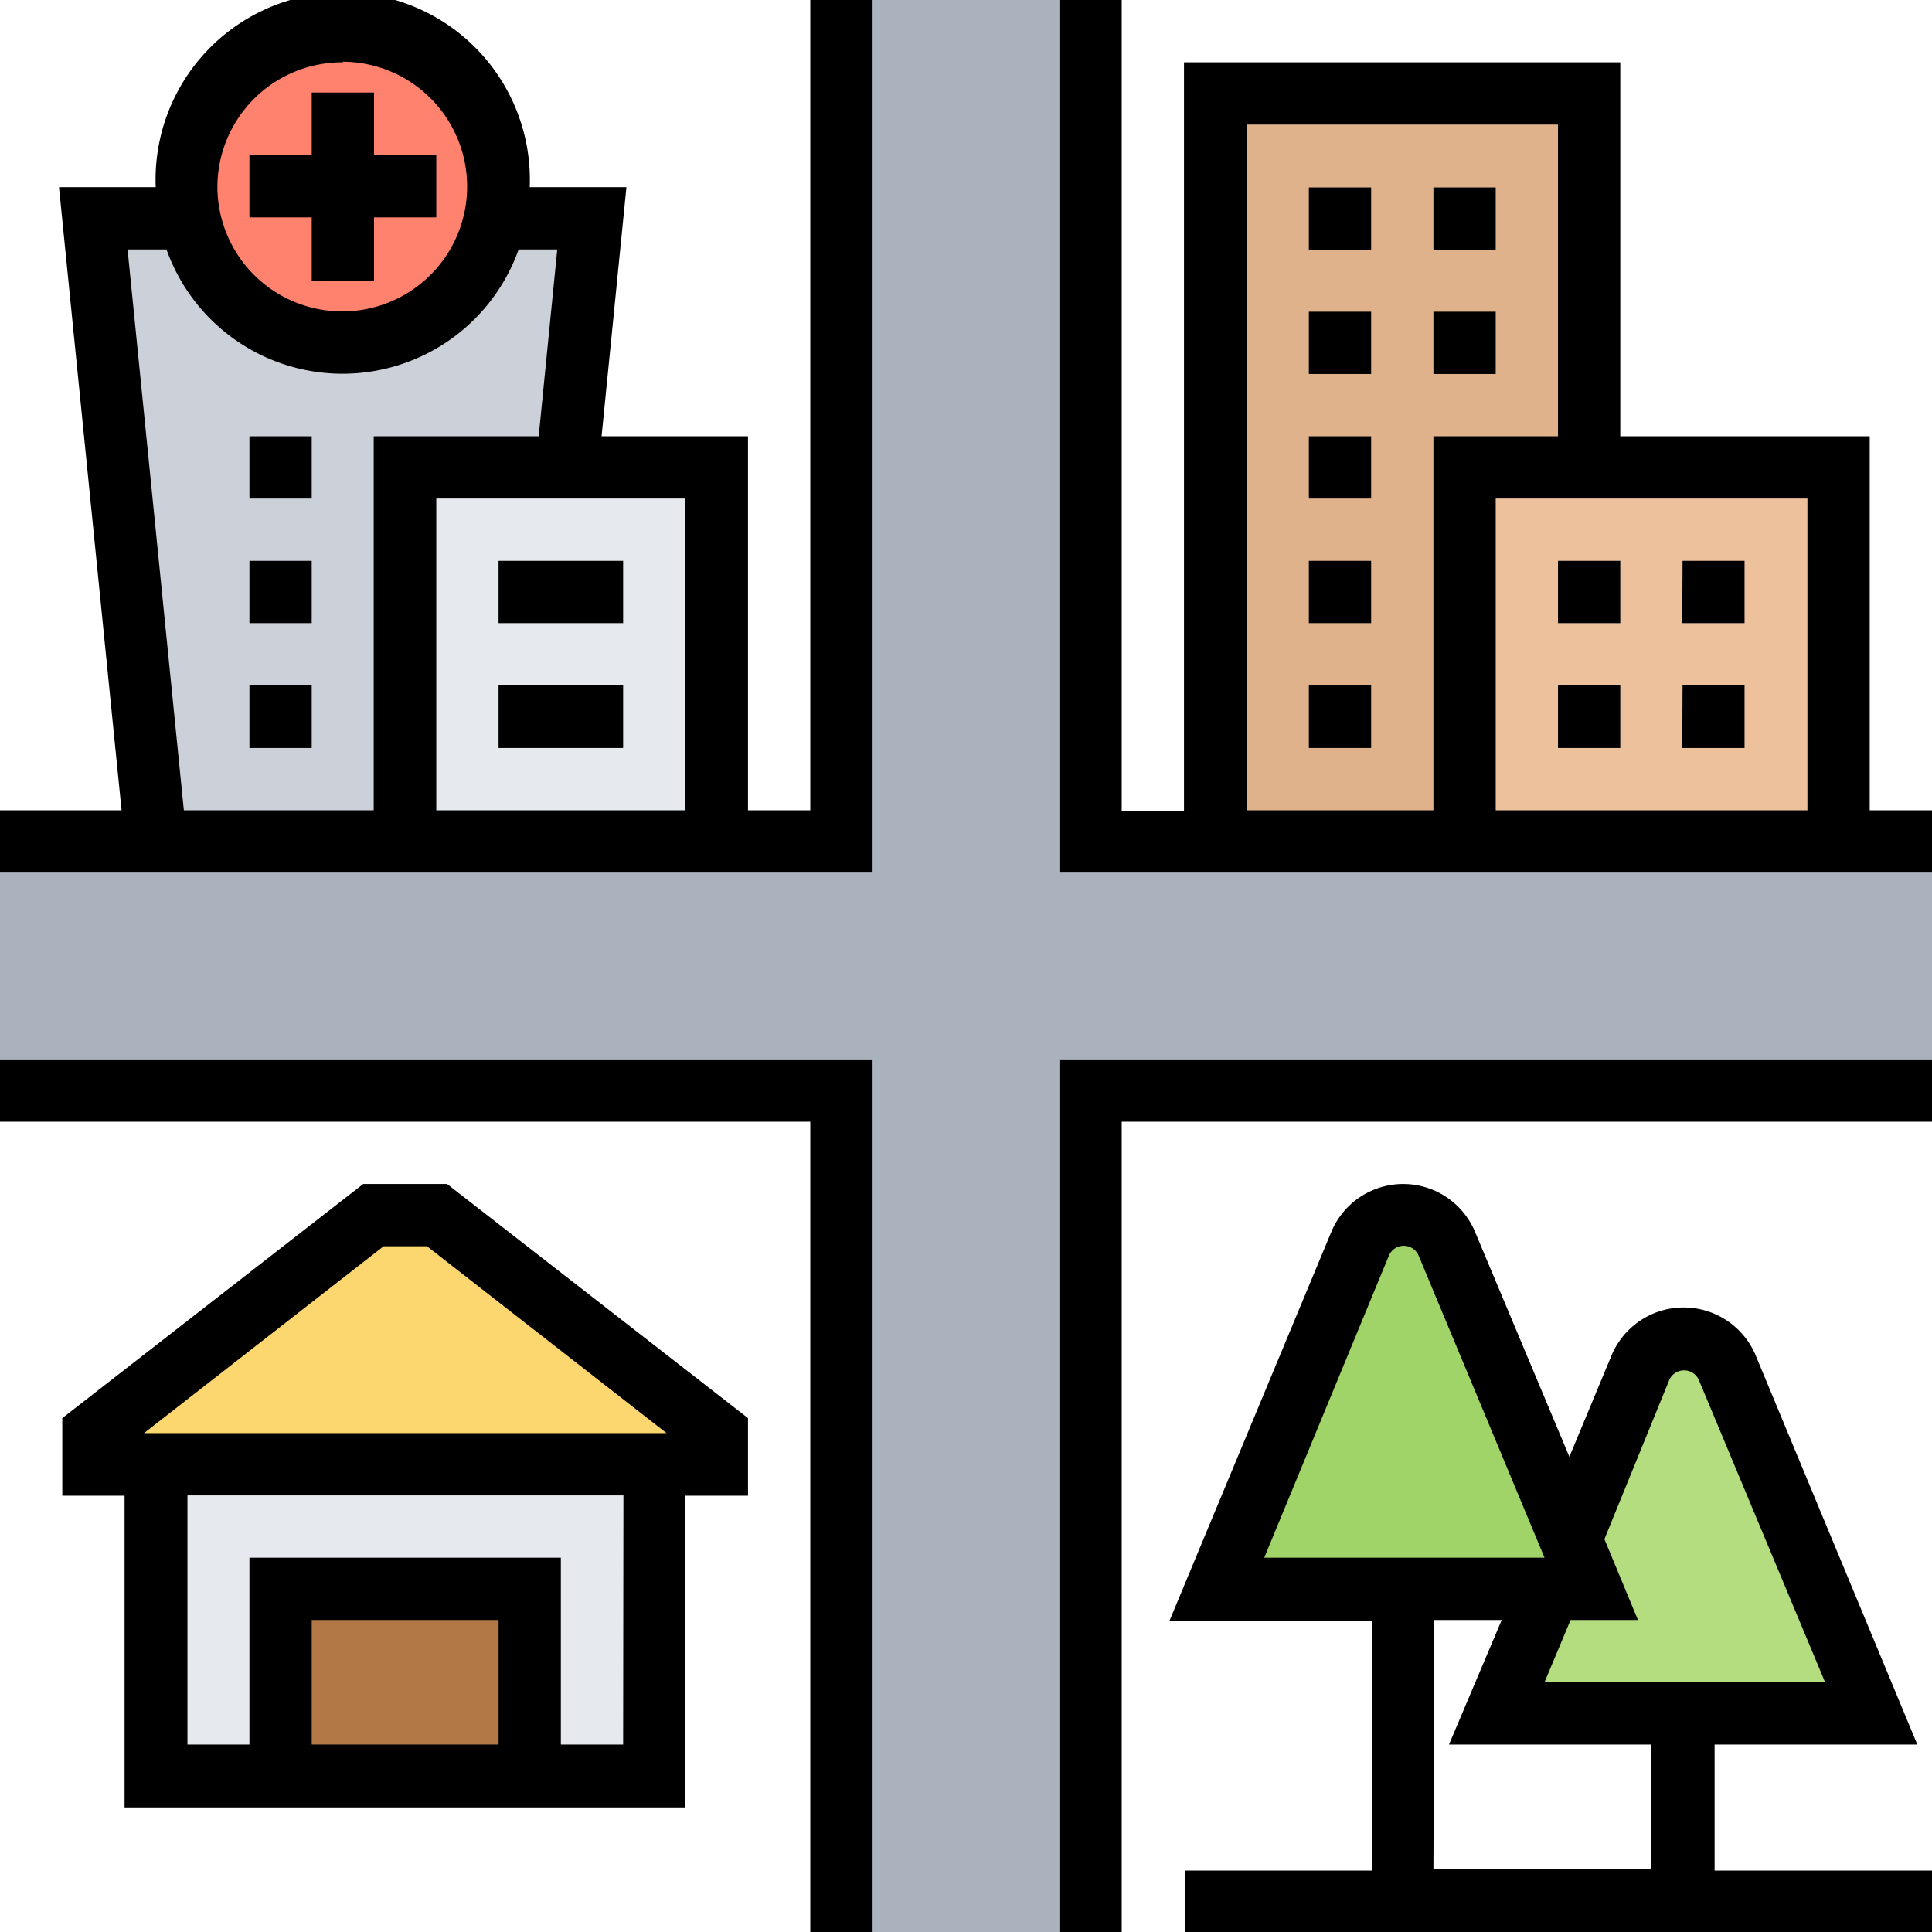 <svg id="Layer_5" data-name="Layer 5" xmlns="http://www.w3.org/2000/svg" width="64.52" height="64.52" viewBox="0 0 64.52 64.52"><defs><style>.cls-1{fill:#dfb28b;}.cls-2{fill:#ecc19c;}.cls-3{fill:#ccd1d9;}.cls-4{fill:#e6e9ed;}.cls-5{fill:#ff826e;}.cls-6{fill:#fcd770;}.cls-7{fill:#b27946;}.cls-8{fill:#aab2bd;}.cls-9{fill:#b4dd7f;}.cls-10{fill:#a0d468;}</style></defs><title>infrastructure</title><path class="cls-1" d="M276.81,226.86v12.49h-4.16v12.49h-8.33v-25Z" transform="translate(-223.74 -223.74)"/><path class="cls-2" d="M276.81,239.35h8.33v12.49H272.65V239.35Z" transform="translate(-223.74 -223.74)"/><path class="cls-3" d="M237.27,251.84h-8.33L226.86,231h3.23a5.21,5.21,0,0,0,10.2,0h3.22l-.83,8.32h-5.41Z" transform="translate(-223.74 -223.74)"/><path class="cls-4" d="M247.68,239.35v12.49H237.27V239.35h10.41Z" transform="translate(-223.74 -223.74)"/><path class="cls-5" d="M235.19,224.78A5.23,5.23,0,1,1,230,230,5.2,5.2,0,0,1,235.19,224.78Z" transform="translate(-223.74 -223.74)"/><path class="cls-6" d="M247.68,271.61v1H226.86v-1l9.37-7.29h2.08Z" transform="translate(-223.74 -223.74)"/><path class="cls-4" d="M228.94,272.65h16.65v10.41H228.94Z" transform="translate(-223.74 -223.74)"/><path class="cls-7" d="M233.11,276.81h8.32v6.25h-8.32Z" transform="translate(-223.74 -223.74)"/><path class="cls-8" d="M288.26,251.84v8.32h-28.1v28.1h-8.32v-28.1h-28.1v-8.32h28.1v-28.1h8.32v28.1h28.1Z" transform="translate(-223.74 -223.74)"/><path class="cls-9" d="M276.81,276.81l-.7-1.66,2.39-5.71a1.56,1.56,0,0,1,2.87,0L286.18,281H273.69l1.74-4.16Z" transform="translate(-223.74 -223.74)"/><path class="cls-10" d="M276.11,275.15l.7,1.66H264.32l4.81-11.53a1.55,1.55,0,0,1,2.87,0Z" transform="translate(-223.74 -223.74)"/><path d="M259.12,288.26h2.08V261.2h27.06v-2.08H259.12Z" transform="translate(-223.74 -223.74)"/><path d="M223.74,261.2H250.8v27.06h2.08V259.12H223.74Z" transform="translate(-223.74 -223.74)"/><path d="M250.8,250.8h-2.08V238.31h-4.89l.83-8.32h-3.23a6.25,6.25,0,1,0-12.49,0h-3.23l2.09,20.81h-4.06v2.08h29.14V223.74H250.8Zm-4.17,0h-8.32V240.39h8.32Zm-11.44-25A4.17,4.17,0,1,1,231,230,4.17,4.17,0,0,1,235.19,225.82ZM228,232.07h1.3a6.24,6.24,0,0,0,11.76,0h1.29l-.62,6.24h-5.51V250.8h-6.34Z" transform="translate(-223.74 -223.74)"/><path d="M286.18,250.8V238.31h-8.33V225.82H263.28v25H261.2V223.74h-2.08v29.14h29.14V250.8Zm-2.08,0H273.69V240.39H284.1Zm-18.73-22.9h10.4v10.41h-4.16V250.8h-6.24Z" transform="translate(-223.74 -223.74)"/><path d="M235.87,263.28l-10.05,7.82v2.59h2.08V284.1h18.73V273.69h2.09V271.1l-10.05-7.82ZM240.39,282h-6.24v-4.16h6.24Zm4.16,0h-2.08v-6.24h-10.4V282H230v-8.32h14.56Zm-16-10.4,8-6.24H238l8,6.24Z" transform="translate(-223.74 -223.74)"/><path d="M234.15,233.11h2.08V231h2.08v-2.09h-2.08v-2.08h-2.08v2.08h-2.08V231h2.08Z" transform="translate(-223.74 -223.74)"/><path d="M240.39,242.47h4.16v2.08h-4.16Z" transform="translate(-223.74 -223.74)"/><path d="M240.39,246.63h4.16v2.09h-4.16Z" transform="translate(-223.74 -223.74)"/><path d="M232.07,242.47h2.08v2.08h-2.08Z" transform="translate(-223.74 -223.74)"/><path d="M232.07,238.31h2.08v2.08h-2.08Z" transform="translate(-223.74 -223.74)"/><path d="M232.07,246.63h2.08v2.09h-2.08Z" transform="translate(-223.74 -223.74)"/><path d="M281,282h6.77l-5.4-13a2.61,2.61,0,0,0-4.81,0l-1.41,3.39L273,264.88a2.6,2.6,0,0,0-4.8,0l-5.41,13h6.77v8.33h-6.25v2.08h25v-2.08H281Zm-1.52-12.16a.54.54,0,0,1,1,0l4.21,10.08h-9.37l.87-2.08h2.25l-1.12-2.7Zm-9.36-4.16a.54.54,0,0,1,1,0l4.2,10.08h-9.36Zm1.52,12.16h2.25L272.13,282h6.76v4.17h-7.28Z" transform="translate(-223.74 -223.74)"/><path d="M275.77,246.63h2.08v2.09h-2.08Z" transform="translate(-223.74 -223.74)"/><path d="M275.77,242.47h2.08v2.08h-2.08Z" transform="translate(-223.74 -223.74)"/><path d="M279.93,246.63H282v2.09h-2.08Z" transform="translate(-223.74 -223.74)"/><path d="M279.93,242.47H282v2.08h-2.08Z" transform="translate(-223.74 -223.74)"/><path d="M267.45,230h2.08v2.08h-2.08Z" transform="translate(-223.74 -223.74)"/><path d="M271.61,230h2.08v2.08h-2.08Z" transform="translate(-223.74 -223.74)"/><path d="M267.45,234.15h2.08v2.08h-2.08Z" transform="translate(-223.74 -223.74)"/><path d="M271.61,234.15h2.08v2.08h-2.08Z" transform="translate(-223.74 -223.74)"/><path d="M267.45,246.63h2.08v2.09h-2.08Z" transform="translate(-223.74 -223.74)"/><path d="M267.45,238.31h2.08v2.08h-2.08Z" transform="translate(-223.74 -223.74)"/><path d="M267.45,242.47h2.08v2.08h-2.08Z" transform="translate(-223.74 -223.74)"/></svg>